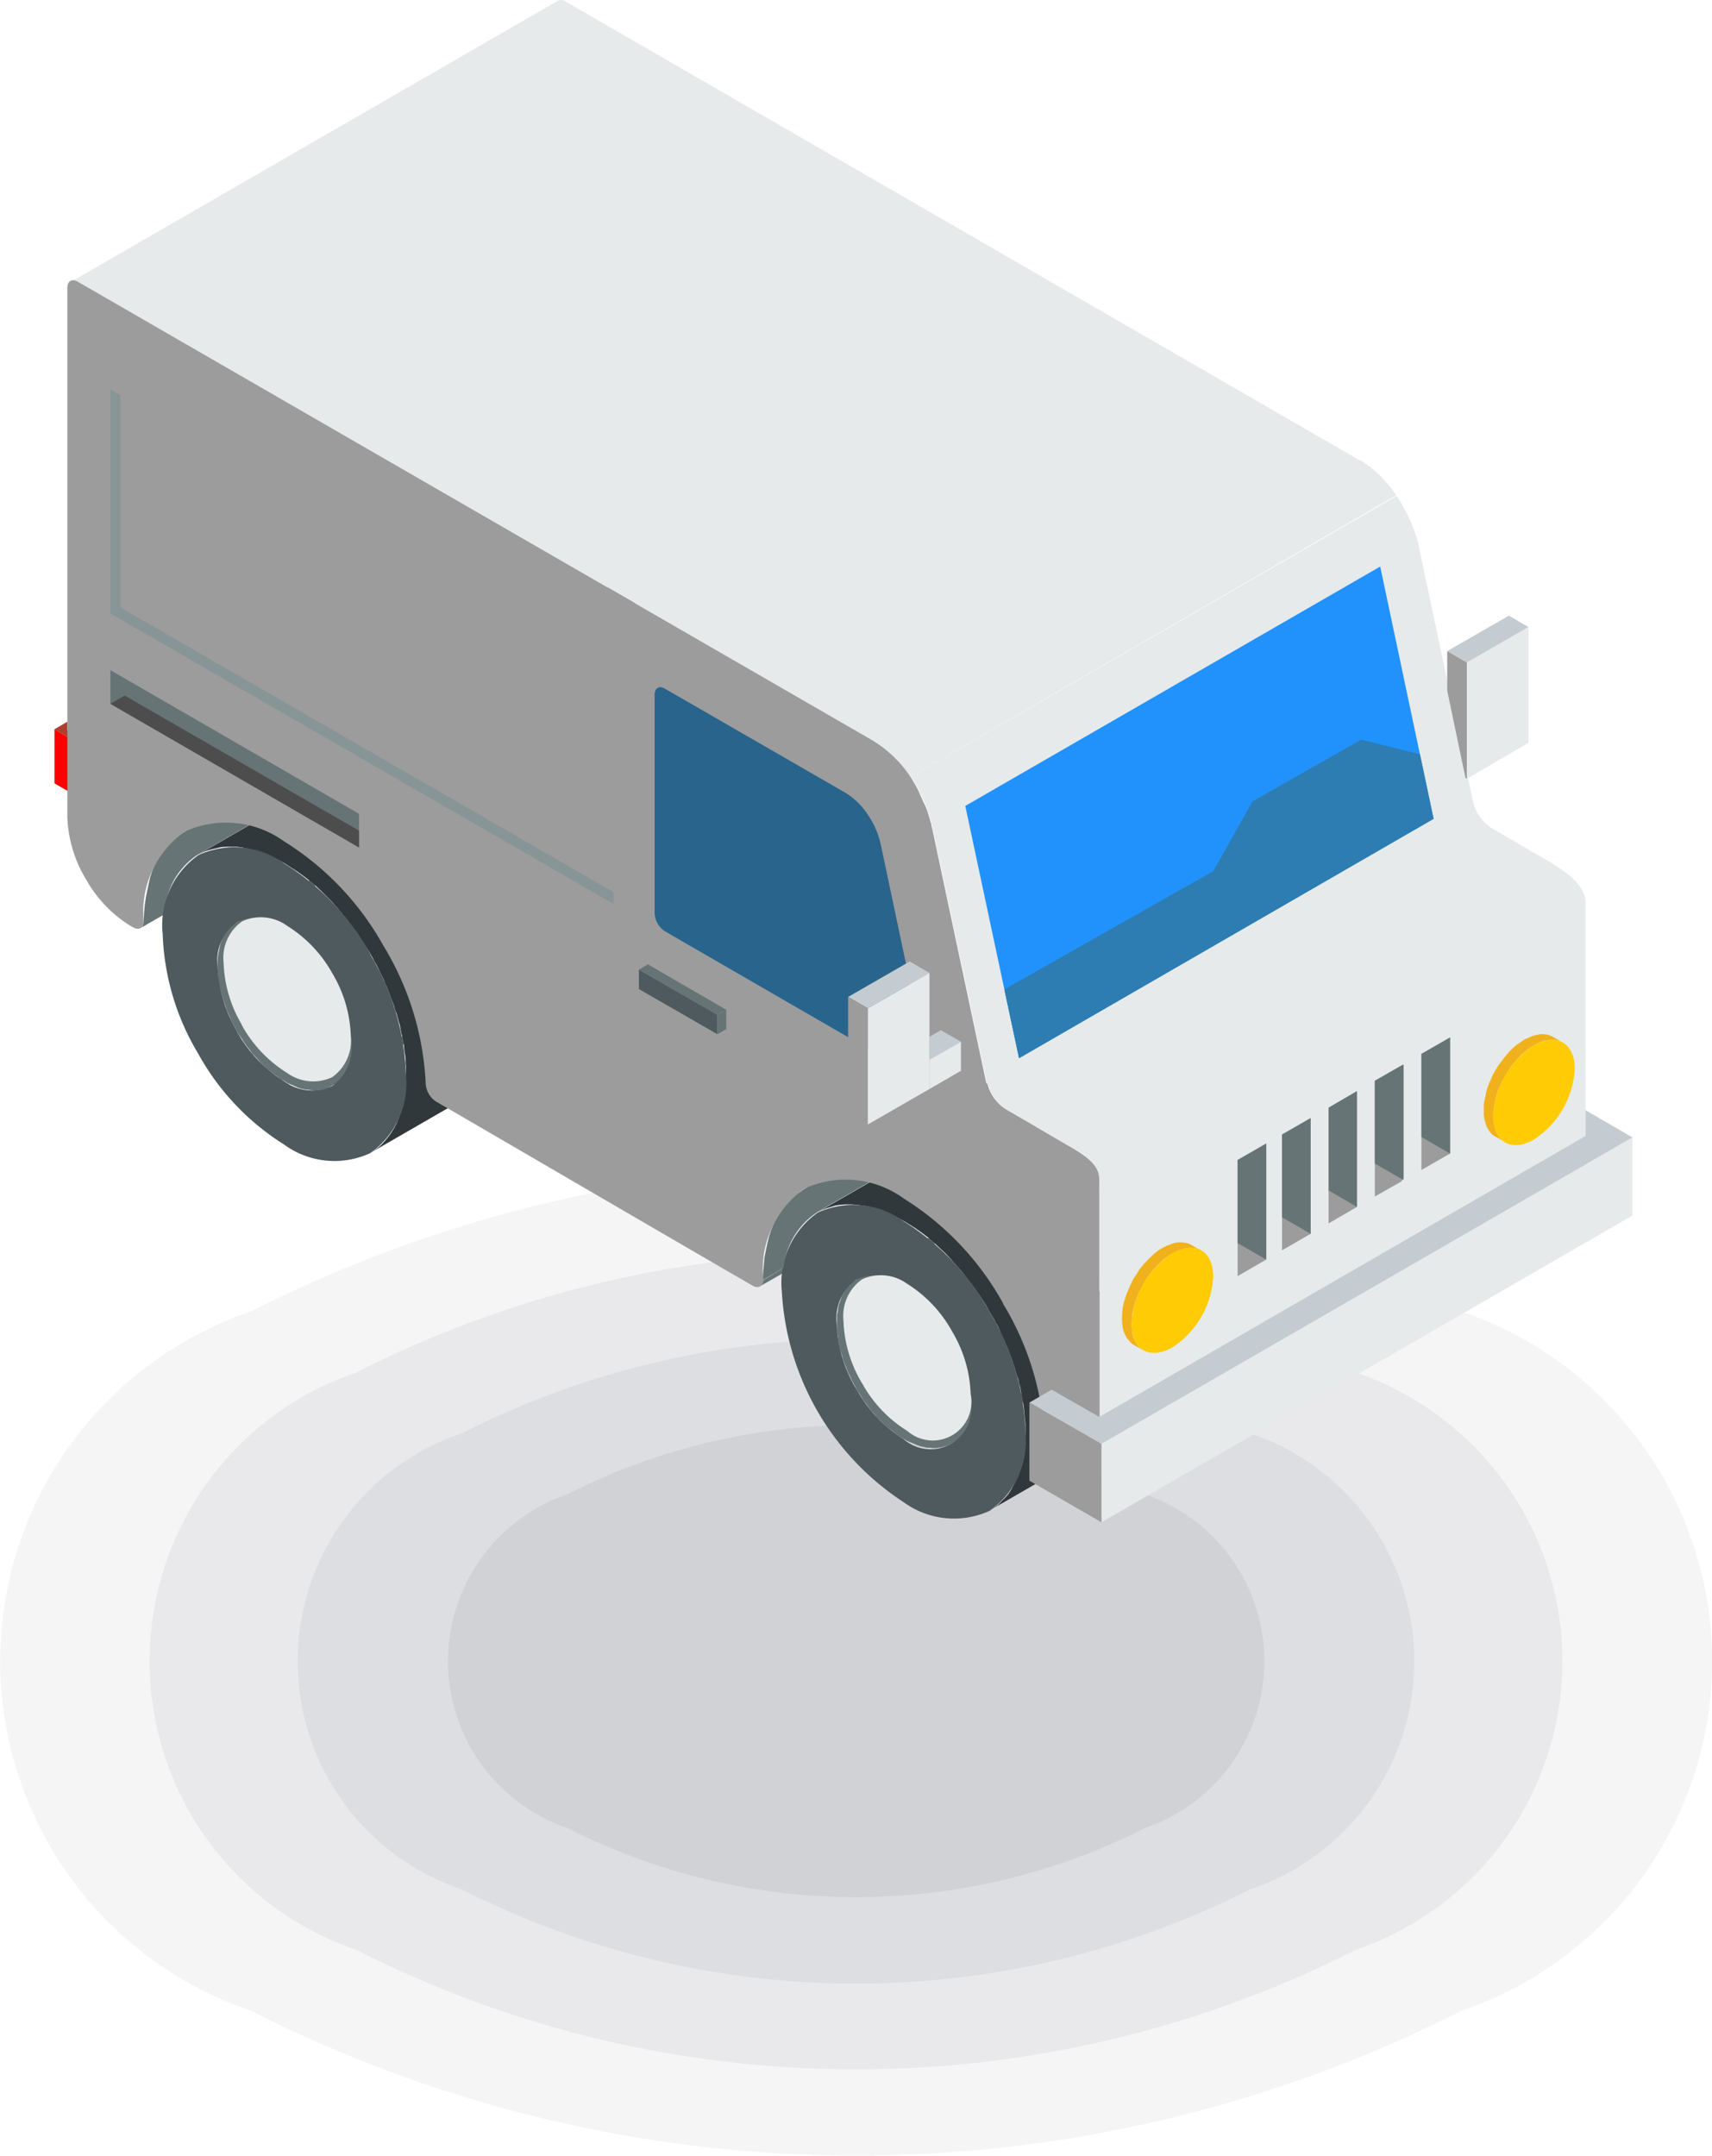 <svg xmlns="http://www.w3.org/2000/svg" viewBox="0 0 4.778 6.016">
  <defs>
    <style>
      .cls-1 {
        fill: #f5f5f5;
      }

      .cls-1, .cls-10, .cls-11, .cls-12, .cls-13, .cls-14, .cls-15, .cls-16, .cls-17, .cls-18, .cls-19, .cls-2, .cls-20, .cls-3, .cls-4, .cls-5, .cls-7, .cls-8, .cls-9 {
        fill-rule: evenodd;
      }

      .cls-2 {
        fill: #e9e9eb;
      }

      .cls-3 {
        fill: #dddee1;
      }

      .cls-4 {
        fill: #d1d2d6;
      }

      .cls-5 {
        fill: #677475;
      }

      .cls-6 {
        fill: #ccc;
      }

      .cls-7 {
        fill: #30383b;
      }

      .cls-8 {
        fill: #4e5a5e;
      }

      .cls-9 {
        fill: #e6eaeb;
      }

      .cls-10 {
        fill: #f0b11d;
      }

      .cls-11 {
        fill: #ffcb05;
      }

      .cls-12 {
        fill: #9c9c9c;
      }

      .cls-13 {
        fill: red;
      }

      .cls-14 {
        fill: #ab4032;
      }

      .cls-15 {
        fill: #c5ccd1;
      }

      .cls-16 {
        fill: #2192fc;
      }

      .cls-17 {
        fill: #2d7db3;
      }

      .cls-18 {
        fill: #29648c;
      }

      .cls-19 {
        fill: #4d4d4d;
      }

      .cls-20 {
        fill: #889596;
      }
    </style>
  </defs>
  <g id="Layer_2" data-name="Layer 2">
    <g id="_ÎÓÈ_1" data-name="—ÎÓÈ 1">
      <path class="cls-1" d="M4.079,3.66a1.03,1.03,0,0,1,0,1.951,3.732,3.732,0,0,1-3.379,0A1.03,1.03,0,0,1,.7,3.66,3.733,3.733,0,0,1,4.079,3.66Z"/>
      <path class="cls-2" d="M3.784,3.83a.851.851,0,0,1,0,1.611,3.082,3.082,0,0,1-2.79,0,.851.851,0,0,1,0-1.611A3.083,3.083,0,0,1,3.784,3.83Z"/>
      <path class="cls-3" d="M3.49,4a.671.671,0,0,1,0,1.272,2.433,2.433,0,0,1-2.202,0A.671.671,0,0,1,1.288,4,2.434,2.434,0,0,1,3.49,4Z"/>
      <path class="cls-4" d="M3.196,4.17a.492.492,0,0,1,0,.931,1.781,1.781,0,0,1-1.613,0,.492.492,0,0,1,0-.931A1.78,1.78,0,0,1,3.196,4.17Z"/>
      <path class="cls-5" d="M.46,2.537l-.002.015L.392,2.59l.004-.003.003-.004L.4,2.578.401,2.571l.001-.023.002-.022.003-.021.004-.02.004-.019L.419,2.448.425,2.43l.007-.017L.44,2.399.449,2.384l.009-.013.011-.013L.48,2.347l.012-.01.012-.009L.517,2.32l1.357-.784-.013.008-.013.009-.012.01-.011.011-.01.013L1.806,1.6l-.009.015L1.79,1.63l-.007.016-.006.017-.005.018-.004.019-.004.02L1.76,1.743l-.002.022,0,.023-.001.006-.002.005-.003.004L1.75,1.806l-.744.429-.004-.002L.991,2.23.985,2.228.969,2.223.953,2.218.937,2.216l-.015-.002-.015-.001-.015,0-.014.001-.014.002L.85,2.22.837,2.224l-.013.005-.012.006-.26.15v0A.207.207,0,0,0,.46,2.537Zm.266-.159-.001,0,0,0ZM.709,2.373l-.001,0,0,0Zm-.016-.004-.001,0,0,0ZM.677,2.365h0Zm-.015-.002-.001,0h0l.001,0Zm-.044.001h0Zm-.014.002h0ZM.591,2.37h0ZM.578,2.374h0Z"/>
      <rect class="cls-6" x="0.641" y="2.498" width="0.3" height="0" transform="translate(-1.143 0.73) rotate(-29.991)"/>
      <polygon class="cls-5" points="0.92 2.725 0.921 2.728 0.928 2.739 0.935 2.75 0.942 2.76 0.949 2.77 0.956 2.78 0.964 2.79 0.972 2.799 0.981 2.808 0.989 2.817 0.998 2.826 1.007 2.834 1.016 2.841 1.025 2.848 1.034 2.855 1.044 2.861 1.053 2.867 1.063 2.873 1.073 2.877 1.082 2.881 1.091 2.885 1.1 2.888 1.109 2.89 1.118 2.892 1.126 2.892 1.135 2.893 1.142 2.893 1.15 2.892 1.158 2.891 1.165 2.889 1.172 2.887 1.179 2.884 1.186 2.88 0.926 3.03 0.919 3.034 0.913 3.037 0.905 3.039 0.898 3.041 0.89 3.042 0.883 3.043 0.875 3.043 0.866 3.042 0.858 3.041 0.849 3.04 0.84 3.038 0.831 3.035 0.822 3.031 0.813 3.027 0.803 3.023 0.794 3.017 0.784 3.012 0.775 3.005 0.765 2.998 0.756 2.991 0.747 2.984 0.738 2.976 0.729 2.967 0.721 2.958 0.713 2.949 0.704 2.94 0.697 2.93 0.689 2.92 0.682 2.91 0.675 2.899 0.668 2.889 0.661 2.878 0.66 2.875 0.654 2.864 0.648 2.853 0.643 2.842 0.638 2.83 0.633 2.819 0.629 2.807 0.625 2.796 0.621 2.784 0.618 2.773 0.615 2.761 0.612 2.75 0.61 2.738 0.609 2.727 0.608 2.716 0.607 2.705 0.607 2.694 0.607 2.683 0.608 2.672 0.609 2.662 0.611 2.653 0.613 2.643 0.615 2.634 0.618 2.626 0.621 2.618 0.625 2.611 0.629 2.604 0.634 2.598 0.639 2.592 0.644 2.586 0.649 2.581 0.655 2.577 0.662 2.573 0.921 2.423 0.915 2.427 0.909 2.431 0.904 2.436 0.899 2.442 0.894 2.448 0.889 2.454 0.885 2.461 0.881 2.468 0.878 2.476 0.875 2.484 0.873 2.493 0.87 2.503 0.869 2.512 0.867 2.522 0.867 2.533 0.867 2.544 0.867 2.555 0.867 2.566 0.869 2.577 0.87 2.589 0.872 2.6 0.875 2.611 0.878 2.623 0.881 2.634 0.884 2.646 0.888 2.657 0.893 2.669 0.898 2.68 0.903 2.692 0.908 2.703 0.914 2.714 0.92 2.725"/>
      <polygon class="cls-7" points="1.294 2.513 1.294 2.513 1.282 2.493 1.269 2.473 1.257 2.454 1.243 2.436 1.229 2.418 1.215 2.4 1.201 2.383 1.186 2.366 1.17 2.35 1.154 2.335 1.138 2.32 1.122 2.306 1.105 2.293 1.088 2.281 1.071 2.27 1.053 2.259 1.036 2.249 1.019 2.241 1.002 2.234 0.985 2.228 0.969 2.223 0.953 2.218 0.937 2.215 0.921 2.213 0.906 2.213 0.892 2.213 0.877 2.214 0.864 2.216 0.85 2.22 0.837 2.224 0.825 2.229 0.813 2.235 0.553 2.385 0.565 2.379 0.577 2.374 0.591 2.37 0.604 2.367 0.617 2.364 0.632 2.363 0.646 2.363 0.661 2.363 0.677 2.365 0.693 2.369 0.709 2.373 0.725 2.378 0.742 2.384 0.759 2.391 0.776 2.399 0.794 2.409 0.811 2.42 0.828 2.431 0.845 2.443 0.862 2.456 0.879 2.47 0.895 2.485 0.91 2.5 0.926 2.516 0.941 2.533 0.955 2.55 0.97 2.568 0.983 2.586 0.997 2.604 1.009 2.623 1.022 2.643 1.034 2.662 1.034 2.663 1.04 2.673 1.045 2.683 1.051 2.693 1.056 2.703 1.061 2.714 1.066 2.724 1.071 2.734 1.075 2.745 1.08 2.755 1.084 2.766 1.088 2.776 1.092 2.787 1.096 2.797 1.1 2.808 1.103 2.819 1.107 2.829 1.11 2.84 1.113 2.851 1.116 2.861 1.118 2.872 1.12 2.883 1.123 2.893 1.125 2.904 1.127 2.914 1.128 2.925 1.129 2.935 1.131 2.946 1.132 2.956 1.132 2.967 1.133 2.977 1.133 2.987 1.133 2.998 1.133 3.017 1.132 3.037 1.129 3.055 1.127 3.072 1.123 3.089 1.118 3.105 1.113 3.12 1.107 3.135 1.1 3.148 1.092 3.161 1.084 3.172 1.075 3.183 1.066 3.193 1.056 3.202 1.045 3.21 1.034 3.217 1.294 3.067 1.305 3.06 1.316 3.052 1.326 3.043 1.335 3.033 1.344 3.022 1.352 3.011 1.36 2.998 1.366 2.985 1.373 2.97 1.378 2.955 1.383 2.939 1.386 2.922 1.389 2.905 1.391 2.886 1.393 2.867 1.393 2.848 1.393 2.837 1.393 2.827 1.392 2.817 1.391 2.806 1.39 2.796 1.389 2.786 1.388 2.775 1.386 2.765 1.385 2.754 1.383 2.743 1.38 2.733 1.378 2.722 1.375 2.712 1.373 2.701 1.369 2.69 1.366 2.68 1.363 2.669 1.36 2.658 1.356 2.647 1.352 2.637 1.348 2.626 1.344 2.616 1.34 2.605 1.335 2.595 1.33 2.584 1.326 2.574 1.321 2.564 1.316 2.553 1.31 2.543 1.305 2.533 1.299 2.523 1.294 2.513"/>
      <path class="cls-8" d="M1.034,2.663a.694.694,0,0,0-.24-.253.239.239,0,0,0-.24-.024v0a.238.238,0,0,0-.1.22A.693.693,0,0,0,.553,2.94a.695.695,0,0,0,.24.254.238.238,0,0,0,.24.024.238.238,0,0,0,.1-.22.695.695,0,0,0-.1-.335l0,0Zm-.108.063A.382.382,0,0,1,.981,2.91a.131.131,0,0,1-.055.121.131.131,0,0,1-.132-.013A.382.382,0,0,1,.661,2.878L.66,2.875a.385.385,0,0,1-.053-.181.131.131,0,0,1,.055-.121l0,0a.132.132,0,0,1,.132.013A.383.383,0,0,1,.926,2.725Z"/>
      <path class="cls-9" d="M.928,2.717a.364.364,0,0,0-.126-.133.125.125,0,0,0-.126-.013l0,0a.124.124,0,0,0-.052.115.361.361,0,0,0,.05.172l.001.003a.365.365,0,0,0,.126.133.125.125,0,0,0,.126.012.125.125,0,0,0,.052-.115A.361.361,0,0,0,.928,2.717Z"/>
      <path class="cls-5" d="M2.129,3.572l.058-.034-.002.015-.065.037.004-.003.003-.004.002-.005.001-.006Zm.595-.343.763-.441-.001.006-.002.005-.003.004-.004.003-.74.427L2.73,3.232Z"/>
      <rect class="cls-6" x="2.37" y="3.496" width="0.3" height="0" transform="translate(-1.411 1.729) rotate(-30.01)"/>
      <polygon class="cls-5" points="2.648 3.723 2.65 3.726 2.656 3.737 2.663 3.748 2.67 3.758 2.678 3.768 2.685 3.778 2.693 3.788 2.701 3.797 2.709 3.807 2.718 3.815 2.726 3.824 2.736 3.832 2.745 3.839 2.754 3.847 2.763 3.853 2.773 3.86 2.782 3.866 2.792 3.871 2.801 3.875 2.811 3.879 2.82 3.883 2.829 3.886 2.838 3.888 2.846 3.889 2.855 3.89 2.863 3.891 2.871 3.891 2.879 3.89 2.887 3.889 2.894 3.887 2.901 3.885 2.908 3.882 2.914 3.879 2.654 4.029 2.648 4.032 2.641 4.035 2.634 4.037 2.627 4.039 2.619 4.04 2.611 4.041 2.603 4.041 2.595 4.04 2.587 4.04 2.578 4.038 2.569 4.036 2.56 4.033 2.551 4.029 2.541 4.025 2.532 4.021 2.522 4.015 2.513 4.01 2.503 4.003 2.494 3.996 2.485 3.989 2.476 3.982 2.467 3.974 2.458 3.965 2.449 3.957 2.441 3.947 2.433 3.938 2.425 3.928 2.418 3.918 2.41 3.908 2.404 3.898 2.397 3.887 2.39 3.876 2.389 3.873 2.383 3.862 2.377 3.851 2.372 3.84 2.366 3.828 2.362 3.817 2.357 3.805 2.353 3.794 2.35 3.782 2.346 3.771 2.343 3.76 2.341 3.748 2.339 3.737 2.338 3.725 2.336 3.714 2.336 3.703 2.336 3.692 2.336 3.681 2.336 3.67 2.338 3.66 2.339 3.651 2.341 3.641 2.344 3.633 2.347 3.624 2.35 3.616 2.354 3.609 2.358 3.602 2.362 3.596 2.367 3.59 2.373 3.584 2.378 3.579 2.384 3.575 2.39 3.571 2.65 3.421 2.644 3.425 2.638 3.429 2.632 3.434 2.627 3.44 2.622 3.446 2.618 3.452 2.614 3.459 2.61 3.466 2.607 3.474 2.604 3.483 2.601 3.491 2.599 3.501 2.597 3.51 2.596 3.52 2.595 3.531 2.595 3.542 2.595 3.553 2.596 3.564 2.597 3.575 2.599 3.587 2.601 3.598 2.603 3.61 2.606 3.621 2.609 3.633 2.613 3.644 2.617 3.655 2.622 3.667 2.626 3.678 2.631 3.69 2.637 3.701 2.642 3.712 2.648 3.723"/>
      <polygon class="cls-7" points="3.022 3.511 3.022 3.511 3.01 3.491 2.998 3.472 2.985 3.452 2.972 3.434 2.958 3.416 2.944 3.398 2.929 3.381 2.914 3.364 2.899 3.348 2.883 3.333 2.867 3.318 2.851 3.305 2.834 3.292 2.817 3.279 2.8 3.268 2.782 3.257 2.765 3.248 2.747 3.239 2.73 3.232 2.714 3.225 2.697 3.22 2.681 3.216 2.665 3.214 2.65 3.212 2.635 3.211 2.62 3.211 2.606 3.212 2.592 3.214 2.579 3.218 2.566 3.222 2.554 3.227 2.542 3.233 2.282 3.383 2.294 3.377 2.306 3.372 2.319 3.368 2.332 3.364 2.346 3.362 2.36 3.361 2.375 3.361 2.39 3.362 2.406 3.364 2.421 3.366 2.438 3.371 2.454 3.376 2.471 3.382 2.487 3.389 2.505 3.398 2.522 3.407 2.54 3.418 2.557 3.429 2.574 3.441 2.591 3.454 2.607 3.468 2.623 3.483 2.639 3.498 2.654 3.514 2.669 3.531 2.684 3.548 2.698 3.566 2.712 3.584 2.725 3.602 2.738 3.621 2.751 3.641 2.762 3.661 2.762 3.661 2.768 3.671 2.774 3.681 2.779 3.691 2.785 3.701 2.79 3.712 2.794 3.722 2.799 3.732 2.804 3.743 2.808 3.753 2.813 3.764 2.817 3.775 2.821 3.785 2.825 3.796 2.828 3.806 2.832 3.817 2.835 3.828 2.838 3.838 2.842 3.849 2.844 3.86 2.847 3.87 2.849 3.881 2.851 3.891 2.853 3.902 2.855 3.913 2.857 3.923 2.858 3.934 2.859 3.944 2.86 3.955 2.861 3.965 2.862 3.975 2.862 3.985 2.862 3.996 2.862 4.015 2.86 4.034 2.858 4.053 2.855 4.07 2.851 4.087 2.847 4.103 2.842 4.118 2.835 4.133 2.828 4.146 2.821 4.159 2.813 4.171 2.804 4.181 2.794 4.191 2.785 4.2 2.774 4.208 2.762 4.215 3.022 4.065 3.033 4.058 3.044 4.05 3.054 4.041 3.064 4.031 3.073 4.021 3.081 4.009 3.088 3.996 3.095 3.983 3.101 3.968 3.107 3.953 3.111 3.937 3.115 3.921 3.118 3.903 3.12 3.885 3.121 3.866 3.122 3.845 3.122 3.835 3.121 3.825 3.121 3.815 3.12 3.804 3.119 3.794 3.118 3.784 3.116 3.773 3.115 3.763 3.113 3.752 3.111 3.741 3.109 3.731 3.107 3.72 3.104 3.71 3.101 3.699 3.098 3.688 3.095 3.678 3.092 3.667 3.088 3.656 3.085 3.646 3.081 3.635 3.077 3.624 3.073 3.614 3.068 3.603 3.064 3.593 3.059 3.582 3.054 3.572 3.049 3.562 3.044 3.551 3.039 3.541 3.033 3.531 3.028 3.521 3.022 3.511"/>
      <path class="cls-8" d="M2.762,3.661a.697.697,0,0,0-.24-.253.239.239,0,0,0-.24-.024h0a.239.239,0,0,0-.1.22.752.752,0,0,0,.34.588.239.239,0,0,0,.24.024.239.239,0,0,0,.1-.22.694.694,0,0,0-.1-.335v0Zm-.108.063a.382.382,0,0,1,.055.184.114.114,0,0,1-.187.108A.382.382,0,0,1,2.39,3.876l-.002-.003a.379.379,0,0,1-.053-.181A.131.131,0,0,1,2.39,3.571v0a.131.131,0,0,1,.132.013A.381.381,0,0,1,2.654,3.724Z"/>
      <path class="cls-9" d="M2.657,3.715a.363.363,0,0,0-.126-.133A.125.125,0,0,0,2.406,3.57h0a.125.125,0,0,0-.052.115.362.362,0,0,0,.05.172l.002.003a.361.361,0,0,0,.126.133A.108.108,0,0,0,2.709,3.89.363.363,0,0,0,2.657,3.715Z"/>
      <path class="cls-9" d="M.372,2.588.46,2.537h0l-.088.051Zm.62-.358.738-.426v0L.991,2.23Z"/>
      <path class="cls-5" d="M2.244,3.318,3.602,2.534l-.013.008-.013.009-.012.01-.011.011-.01.013L3.534,2.6l-.009.015-.008.016-.007.017-.006.018-.005.018-.004.019-.003.02-.003.021-.001.022-.001.023-.763.441-.01-.004L2.697,3.22l-.016-.004-.016-.003L2.65,3.212l-.015-.001-.015,0-.014.001-.014.002-.013.003-.013.004-.012.005-.012.006-.26.15h0a.21.21,0,0,0-.095.156l-.058.034L2.13,3.55l.002-.022.002-.021.004-.02.004-.019L2.147,3.448,2.153,3.43,2.16,3.414l.008-.015.009-.015L2.186,3.37l.01-.013.011-.011.012-.01.013-.009Z"/>
      <polygon class="cls-9" points="3.068 4.114 4.425 3.331 4.425 3.337 4.423 3.342 4.42 3.346 4.417 3.349 3.059 4.133 3.063 4.13 3.065 4.126 3.067 4.121 3.068 4.114"/>
      <path class="cls-9" d="M2.1,3.589l.087-.05h0L2.1,3.59v0Zm.624-.36.734-.424h0L2.724,3.23Z"/>
      <path class="cls-9" d="M2.541,2.168l1.357-.784.005.008.005.008.005.009.005.009.005.009.005.009.004.009.004.009.004.009.004.009.003.009.003.009.003.009.003.009.002.009.002.01.15.705a.122.122,0,0,0,.06.083l.153.089c.087.051.101.087.102.112v.814l-1.357.784V3.3c0-.028-.001-.053-.068-.092L2.813,3.1a.123.123,0,0,1-.06-.083l-.15-.706-.002-.009-.003-.009L2.596,2.283l-.003-.009L2.59,2.264l-.003-.009L2.583,2.246l-.004-.009L2.575,2.228l-.004-.009L2.566,2.21l-.004-.009-.005-.009-.005-.009-.005-.008Z"/>
      <polygon class="cls-10" points="4.201 3.187 4.174 3.172 4.166 3.167 4.16 3.161 4.154 3.153 4.149 3.144 4.146 3.134 4.143 3.124 4.141 3.112 4.141 3.098 4.141 3.085 4.143 3.071 4.146 3.057 4.149 3.042 4.154 3.028 4.16 3.014 4.166 3 4.174 2.986 4.182 2.973 4.191 2.961 4.2 2.949 4.21 2.937 4.22 2.927 4.231 2.917 4.243 2.909 4.254 2.901 4.266 2.896 4.277 2.891 4.288 2.888 4.299 2.886 4.308 2.886 4.318 2.887 4.327 2.89 4.335 2.894 4.361 2.909 4.354 2.905 4.345 2.903 4.335 2.901 4.325 2.902 4.315 2.903 4.304 2.906 4.293 2.911 4.281 2.917 4.27 2.924 4.258 2.933 4.247 2.942 4.237 2.953 4.227 2.964 4.217 2.976 4.209 2.989 4.201 3.002 4.193 3.015 4.187 3.029 4.181 3.043 4.176 3.058 4.173 3.072 4.17 3.086 4.168 3.1 4.168 3.114 4.168 3.127 4.17 3.139 4.173 3.15 4.176 3.16 4.181 3.169 4.187 3.176 4.193 3.182 4.201 3.187"/>
      <path class="cls-11" d="M4.281,3.18c-.063.036-.114.007-.114-.066a.251.251,0,0,1,.114-.197c.063-.036.114-.007.114.066A.252.252,0,0,1,4.281,3.18Z"/>
      <polygon class="cls-9" points="4.556 3.392 4.556 3.174 3.074 4.029 3.074 4.248 4.556 3.392"/>
      <polygon class="cls-12" points="3.917 2.973 3.917 3.287 3.911 3.297 3.837 3.339 3.837 3.016 3.911 2.974 3.917 2.973"/>
      <polygon class="cls-12" points="3.708 3.414 3.708 3.091 3.787 3.045 3.787 3.368 3.708 3.414"/>
      <polygon class="cls-12" points="3.658 3.12 3.658 3.443 3.578 3.489 3.578 3.166 3.658 3.12"/>
      <polygon class="cls-12" points="3.967 3.265 3.967 2.941 4.047 2.895 4.047 3.219 3.967 3.265"/>
      <polygon class="cls-12" points="3.454 3.561 3.454 3.237 3.534 3.191 3.534 3.515 3.454 3.561"/>
      <polygon class="cls-5" points="3.534 3.191 3.454 3.237 3.454 3.469 3.534 3.515 3.534 3.191"/>
      <polygon class="cls-5" points="3.658 3.12 3.578 3.166 3.578 3.397 3.658 3.443 3.658 3.12"/>
      <polygon class="cls-5" points="3.787 3.045 3.708 3.091 3.708 3.322 3.787 3.368 3.787 3.045"/>
      <polygon class="cls-5" points="3.917 2.97 3.837 3.016 3.837 3.247 3.917 3.293 3.917 2.97"/>
      <polygon class="cls-5" points="4.047 2.895 3.967 2.941 3.967 3.173 4.047 3.219 4.047 2.895"/>
      <path class="cls-9" d="M3.792,1.283,3.8,1.287l.007.004.007.005.007.005.007.005.007.006.007.006.006.006.007.006.006.007.006.007.006.007.006.007.006.008.006.008.006.008L2.541,2.168h0L2.535,2.16l-.006-.008-.006-.007-.006-.008L2.511,2.13l-.006-.007-.006-.007L2.492,2.11l-.007-.006-.007-.006L2.471,2.091,2.464,2.086l-.007-.005L2.45,2.075l-.007-.005L2.435,2.066.217.786.206.782.211.779,1.557.002,1.561,0l.005,0,.006.001.006.003Z"/>
      <polygon class="cls-13" points="0.152 2.035 0.197 2.061 0.197 2.212 0.152 2.186 0.152 2.035"/>
      <polygon class="cls-14" points="0.213 2.052 0.197 2.061 0.197 2.212 0.213 2.203 0.213 2.052"/>
      <polygon class="cls-14" points="0.213 2.052 0.188 2.037 0.188 2.014 0.152 2.035 0.197 2.061 0.213 2.052"/>
      <path class="cls-12" d="M.188.803c0-.019.013-.026.029-.017L2.435,2.066a.337.337,0,0,1,.106.102h0l.005.008h0l.005.008h0l.005.009h0l.005.009.004.009.003.007.001.002h0l.001.002.003.007.004.009.002.004.001.002.001.002.004.009.003.008,0,.001h0l.001.002.002.007.003.009.002.008,0,.001h0l.001.002.002.007.001.007.001.002h0l.15.706a.123.123,0,0,0,.06.083L3,3.208l.003.002c.056.034.064.057.065.081v.002h0l0,.001v.002h0v.003h0v.001h0V3.3h0v.814c0,.018-.013.026-.029.017l-.094-.054a.064.064,0,0,1-.029-.05A.803.803,0,0,0,2.8,3.639l-.001-.003a.803.803,0,0,0-.276-.291.276.276,0,0,0-.278-.028.277.277,0,0,0-.115.254c0,.018-.013.026-.029.017v0c-.208-.12-.706-.411-.884-.514a.065.065,0,0,1-.029-.05V3.022A.811.811,0,0,0,1.07,2.639a.802.802,0,0,0-.277-.291A.277.277,0,0,0,.517,2.32a.273.273,0,0,0-.116.251c0,.018-.013.026-.029.017h0l-.009-.005A.357.357,0,0,1,.239,2.452.358.358,0,0,1,.188,2.28Z"/>
      <polygon class="cls-10" points="3.191 3.768 3.164 3.753 3.157 3.748 3.151 3.741 3.145 3.734 3.14 3.725 3.136 3.715 3.133 3.704 3.132 3.692 3.131 3.679 3.132 3.665 3.133 3.651 3.136 3.637 3.14 3.623 3.145 3.609 3.151 3.595 3.157 3.581 3.164 3.567 3.173 3.554 3.181 3.541 3.191 3.529 3.201 3.518 3.211 3.508 3.222 3.498 3.233 3.489 3.245 3.482 3.257 3.476 3.268 3.472 3.279 3.468 3.289 3.467 3.299 3.467 3.308 3.468 3.317 3.47 3.325 3.474 3.352 3.49 3.344 3.486 3.335 3.483 3.326 3.482 3.316 3.482 3.306 3.484 3.295 3.487 3.283 3.492 3.272 3.498 3.26 3.505 3.249 3.513 3.238 3.523 3.227 3.534 3.217 3.545 3.208 3.557 3.199 3.569 3.191 3.583 3.184 3.596 3.177 3.61 3.172 3.624 3.167 3.638 3.163 3.653 3.16 3.667 3.159 3.681 3.158 3.695 3.159 3.708 3.16 3.72 3.163 3.731 3.167 3.741 3.172 3.749 3.177 3.757 3.184 3.763 3.191 3.768"/>
      <path class="cls-11" d="M3.272,3.76c-.063.036-.114.007-.114-.066a.251.251,0,0,1,.114-.197c.063-.036.114-.007.114.066A.252.252,0,0,1,3.272,3.76Z"/>
      <polygon class="cls-12" points="3.074 4.029 2.873 3.914 2.873 4.132 3.074 4.248 3.074 4.029"/>
      <polygon class="cls-15" points="4.556 3.174 4.425 3.098 4.425 3.17 3.068 3.954 2.935 3.878 2.873 3.914 3.074 4.029 4.556 3.174"/>
      <polygon class="cls-16" points="2.694 2.249 3.852 1.581 4.001 2.285 2.844 2.953 2.694 2.249"/>
      <polygon class="cls-17" points="2.803 2.761 3.386 2.431 3.496 2.236 3.799 2.064 3.963 2.105 4.001 2.285 2.844 2.953 2.803 2.761"/>
      <polygon class="cls-15" points="4.266 1.75 4.211 1.718 4.039 1.817 4.094 1.849 4.266 1.75"/>
      <polygon class="cls-12" points="4.094 1.849 4.039 1.817 4.039 1.927 4.09 2.171 4.094 2.173 4.094 1.849"/>
      <polygon class="cls-9" points="4.266 2.073 4.266 1.75 4.094 1.849 4.094 2.173 4.266 2.073"/>
      <path class="cls-18" d="M1.856,1.922l.503.29a.198.198,0,0,1,.062.06v0a.236.236,0,0,1,.037.084h0L2.59,2.98c.004.02-.005.034-.02.03l-.008-.003h0L1.856,2.599a.064.064,0,0,1-.029-.05v-.61C1.827,1.92,1.84,1.912,1.856,1.922Z"/>
      <polygon class="cls-5" points="2.027 2.818 1.808 2.691 1.783 2.706 2.002 2.832 2.027 2.818"/>
      <polygon class="cls-8" points="2.002 2.832 1.783 2.706 1.783 2.76 2.002 2.886 2.002 2.832"/>
      <polygon class="cls-5" points="2.027 2.872 2.027 2.818 2.002 2.832 2.002 2.886 2.027 2.872"/>
      <polygon class="cls-15" points="2.594 2.715 2.539 2.683 2.367 2.782 2.422 2.814 2.594 2.715"/>
      <polygon class="cls-12" points="2.422 2.814 2.367 2.782 2.367 3.106 2.422 3.138 2.422 2.814"/>
      <polygon class="cls-9" points="2.594 3.039 2.594 2.715 2.422 2.814 2.422 3.138 2.594 3.039"/>
      <polygon class="cls-15" points="2.682 2.907 2.626 2.875 2.594 2.893 2.594 2.957 2.682 2.907"/>
      <polygon class="cls-9" points="2.682 2.988 2.682 2.907 2.594 2.957 2.594 3.039 2.682 2.988"/>
      <polygon class="cls-5" points="0.308 1.964 0.308 1.87 1.002 2.271 1.002 2.365 0.308 1.964"/>
      <polygon class="cls-19" points="0.348 1.941 1.002 2.318 1.002 2.365 0.308 1.964 0.348 1.941"/>
      <polygon class="cls-12" points="0.308 1.712 0.308 1.087 1.713 1.898 1.713 2.523 0.308 1.712"/>
      <polygon class="cls-20" points="0.308 1.712 0.308 1.087 0.336 1.103 0.336 1.712 0.308 1.712"/>
      <polygon class="cls-20" points="0.336 1.695 1.713 2.49 1.713 2.523 0.308 1.712 0.336 1.695"/>
    </g>
  </g>
</svg>
